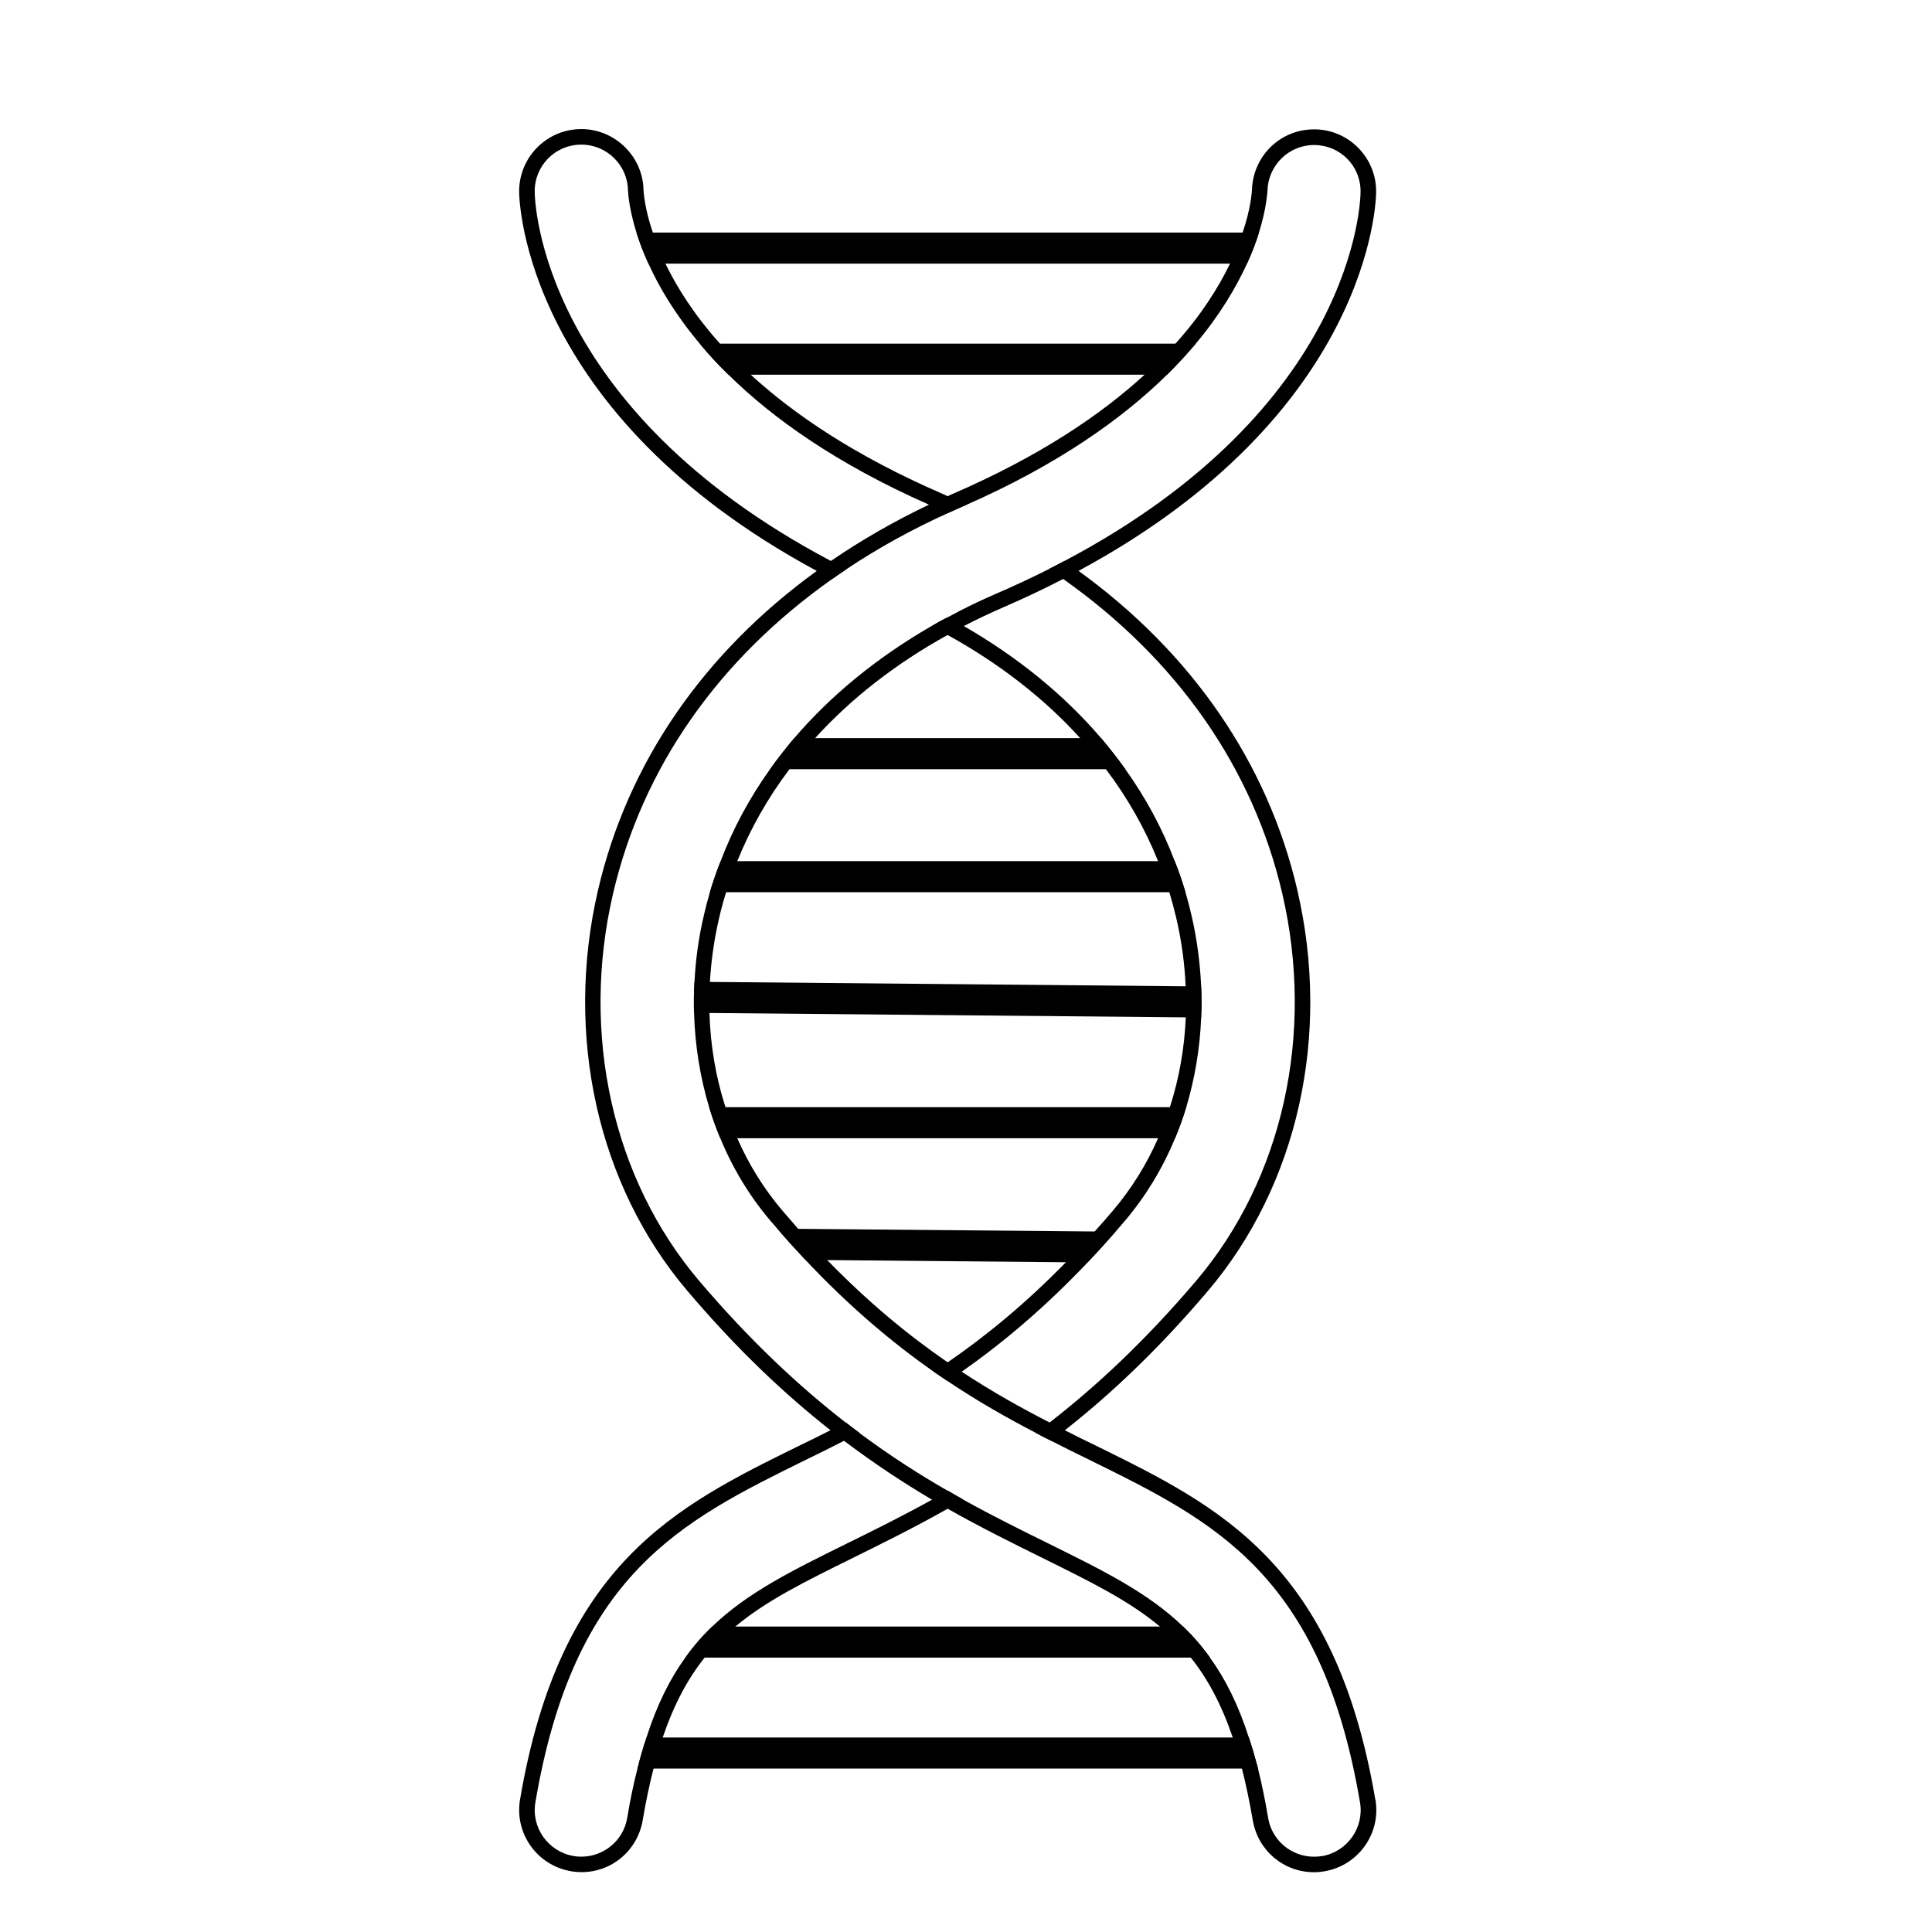 <svg xmlns="http://www.w3.org/2000/svg" id="Layer_1" data-name="Layer 1" viewBox="0 0 518.06 518.06"><defs><style>      .cls-1 {        fill: #000;        stroke-width: 0px;      }    </style></defs><g><g><path class="cls-1" d="M337.58,62.36c-.75,2.46-1.79,5.25-3.21,8.33h-160.48c-1.42-3.04-2.42-5.83-3.21-8.29.12-.04.25-.04.42-.04h166.48Z"></path><path class="cls-1" d="M320.62,92.15c-2.29,2.71-4.83,5.5-7.71,8.33h-117.55c-2.88-2.79-5.46-5.58-7.71-8.33h132.97Z"></path><path class="cls-1" d="M337.33,474.24h-166.39c.75-2.96,1.54-5.75,2.42-8.33h161.52c.87,2.58,1.67,5.38,2.46,8.33Z"></path><path class="cls-1" d="M324.46,444.48h-140.68c2.21-3.08,4.58-5.83,7.21-8.33h126.26c2.62,2.5,5,5.25,7.21,8.33Z"></path></g><g><path class="cls-1" d="M318.08,296.88c-.87,2.83-1.88,5.63-3,8.33h-121.93c-1.13-2.71-2.13-5.5-3-8.33h127.93Z"></path><path class="cls-1" d="M299.12,330.26c-2.54,2.92-5.04,5.67-7.54,8.29l-5.75-.08-64.01-.58-5.83-.04c-2.5-2.67-5.04-5.46-7.58-8.42l5.63.08,79.51.71,5.58.04Z"></path><path class="cls-1" d="M301.75,206.25h-95.26c2.04-2.83,4.21-5.63,6.5-8.33h82.26c2.29,2.71,4.46,5.5,6.5,8.33Z"></path><path class="cls-1" d="M317.87,239.25h-127.51c.83-2.83,1.79-5.63,2.88-8.33h121.76c1.08,2.71,2.04,5.5,2.88,8.33Z"></path><path class="cls-1" d="M322.08,264.51c.13,2.79.13,5.58,0,8.33l-4.13-.04-127.72-1.17-4.13-.04c-.08-2.75-.04-5.54.12-8.33l4.13.04,127.56,1.17,4.17.04Z"></path></g></g><g><path class="cls-1" d="M319.46,245.29c-.46-2.04-1-4.04-1.58-6.04-.83-2.83-1.79-5.63-2.88-8.33-3.29-8.71-7.75-16.96-13.25-24.67-2.04-2.83-4.21-5.63-6.5-8.33-9.83-11.5-22.21-21.63-36.8-30.04-1.42-.83-2.83-1.63-4.33-2.38-1.5.75-2.92,1.54-4.33,2.38,1.46.79,2.92,1.54,4.33,2.38,13.96,7.71,25.92,17.04,35.55,27.67,2.46,2.71,4.75,5.46,6.88,8.33,5.79,7.67,10.5,15.96,14,24.67,1.13,2.71,2.13,5.5,3,8.33.71,2.29,1.33,4.63,1.88,6.96,1.42,6.08,2.25,12.21,2.5,18.25.13,2.79.13,5.58.04,8.33-.33,8.29-1.79,16.42-4.25,24.09-.92,2.83-1.96,5.63-3.17,8.33-3.08,7.04-7.13,13.54-12.04,19.34-1.67,1.96-3.29,3.83-4.96,5.67-2.58,2.92-5.17,5.67-7.71,8.25-11,11.25-21.59,19.88-31.71,26.84,1.25.87,2.5,1.71,3.75,2.5,10.75-7.54,21.96-16.88,33.71-29.25,2.5-2.63,5-5.38,7.54-8.29.87-1,1.71-2,2.58-3,5.54-6.54,10.04-14,13.38-22.04,1.13-2.71,2.13-5.5,3-8.33,2.29-7.67,3.67-15.75,4-24.04.13-2.75.13-5.54,0-8.33-.29-6.38-1.13-12.83-2.62-19.21ZM254.11,399.73c-1.42.83-2.83,1.62-4.21,2.42-8.13,4.5-15.79,8.29-23,11.83-14.59,7.21-26.5,13.08-35.92,22.17-2.63,2.5-5,5.25-7.21,8.33-4.17,5.75-7.63,12.71-10.42,21.42h4.33c3.04-8.92,6.75-15.79,11.25-21.42,2.54-3.13,5.25-5.83,8.25-8.33,8.42-7.04,18.84-12.13,31.55-18.42,7.92-3.92,16.38-8.08,25.38-13.17,1.38-.79,2.79-1.58,4.21-2.42-1.37-.79-2.79-1.58-4.21-2.42ZM252.41,132.28c-23-10-39.42-21.09-51.09-31.8h-5.96c11.88,11.71,29.04,23.92,53.76,34.84,1.63-.79,3.29-1.54,5-2.25-.54-.29-1.12-.54-1.71-.79ZM319.46,245.29c-.46-2.04-1-4.04-1.58-6.04-.83-2.83-1.79-5.63-2.88-8.33-3.29-8.71-7.75-16.96-13.25-24.67-2.04-2.83-4.21-5.63-6.5-8.33-9.83-11.5-22.21-21.63-36.8-30.04-1.42-.83-2.83-1.63-4.33-2.38-1.5.75-2.92,1.54-4.33,2.38,1.46.79,2.92,1.54,4.33,2.38,13.96,7.71,25.92,17.04,35.55,27.67,2.46,2.71,4.75,5.46,6.88,8.33,5.79,7.67,10.5,15.96,14,24.67,1.13,2.71,2.13,5.5,3,8.33.71,2.29,1.33,4.63,1.88,6.96,1.42,6.08,2.25,12.21,2.5,18.25.13,2.79.13,5.58.04,8.33-.33,8.29-1.79,16.42-4.25,24.09-.92,2.83-1.96,5.63-3.17,8.33-3.08,7.04-7.13,13.54-12.04,19.34-1.67,1.96-3.29,3.83-4.96,5.67-2.58,2.92-5.17,5.67-7.71,8.25-11,11.25-21.59,19.88-31.71,26.84,1.25.87,2.5,1.71,3.75,2.5,10.75-7.54,21.96-16.88,33.71-29.25,2.5-2.63,5-5.38,7.54-8.29.87-1,1.71-2,2.58-3,5.54-6.54,10.04-14,13.38-22.04,1.13-2.71,2.13-5.5,3-8.33,2.29-7.67,3.67-15.75,4-24.04.13-2.75.13-5.54,0-8.33-.29-6.38-1.13-12.83-2.62-19.21ZM254.11,399.73c-1.42.83-2.83,1.62-4.21,2.42-8.13,4.5-15.79,8.29-23,11.83-14.59,7.21-26.5,13.08-35.92,22.17-2.63,2.5-5,5.25-7.21,8.33-4.17,5.75-7.63,12.71-10.42,21.42h4.33c3.04-8.92,6.75-15.79,11.25-21.42,2.54-3.13,5.25-5.83,8.25-8.33,8.42-7.04,18.84-12.13,31.55-18.42,7.92-3.92,16.38-8.08,25.38-13.17,1.38-.79,2.79-1.58,4.21-2.42-1.37-.79-2.79-1.58-4.21-2.42ZM252.41,132.28c-23-10-39.42-21.09-51.09-31.8h-5.96c11.88,11.71,29.04,23.92,53.76,34.84,1.63-.79,3.29-1.54,5-2.25-.54-.29-1.12-.54-1.71-.79ZM319.46,245.29c-.46-2.04-1-4.04-1.58-6.04-.83-2.83-1.79-5.63-2.88-8.33-3.29-8.71-7.75-16.96-13.25-24.67-2.04-2.83-4.21-5.63-6.5-8.33-9.83-11.5-22.21-21.63-36.8-30.04-1.42-.83-2.83-1.63-4.33-2.38-1.5.75-2.92,1.54-4.33,2.38,1.46.79,2.92,1.54,4.33,2.38,13.96,7.71,25.92,17.04,35.55,27.67,2.46,2.71,4.75,5.46,6.88,8.33,5.79,7.67,10.5,15.96,14,24.67,1.13,2.71,2.13,5.5,3,8.33.71,2.29,1.33,4.63,1.88,6.96,1.42,6.08,2.25,12.21,2.5,18.25.13,2.79.13,5.58.04,8.33-.33,8.29-1.79,16.42-4.25,24.09-.92,2.83-1.96,5.63-3.17,8.33-3.08,7.04-7.13,13.54-12.04,19.34-1.67,1.96-3.29,3.83-4.96,5.67-2.58,2.92-5.17,5.67-7.71,8.25-11,11.25-21.59,19.88-31.71,26.84,1.25.87,2.5,1.71,3.75,2.5,10.75-7.54,21.96-16.88,33.71-29.25,2.5-2.63,5-5.38,7.54-8.29.87-1,1.71-2,2.58-3,5.54-6.54,10.04-14,13.38-22.04,1.13-2.71,2.13-5.5,3-8.33,2.29-7.67,3.67-15.75,4-24.04.13-2.75.13-5.54,0-8.33-.29-6.38-1.13-12.83-2.62-19.21ZM254.11,399.73c-1.42.83-2.83,1.62-4.21,2.42-8.13,4.5-15.79,8.29-23,11.83-14.59,7.21-26.5,13.08-35.92,22.17-2.63,2.5-5,5.25-7.21,8.33-4.17,5.75-7.63,12.71-10.42,21.42h4.33c3.04-8.92,6.75-15.79,11.25-21.42,2.54-3.13,5.25-5.83,8.25-8.33,8.42-7.04,18.84-12.13,31.55-18.42,7.92-3.92,16.38-8.08,25.38-13.17,1.38-.79,2.79-1.58,4.21-2.42-1.37-.79-2.79-1.58-4.21-2.42ZM252.41,132.28c-23-10-39.42-21.09-51.09-31.8h-5.96c11.88,11.71,29.04,23.92,53.76,34.84,1.63-.79,3.29-1.54,5-2.25-.54-.29-1.12-.54-1.71-.79ZM319.46,245.29c-.46-2.04-1-4.04-1.58-6.04-.83-2.83-1.79-5.63-2.88-8.33-3.29-8.71-7.75-16.96-13.25-24.67-2.04-2.83-4.21-5.63-6.5-8.33-9.83-11.5-22.21-21.63-36.8-30.04-1.42-.83-2.83-1.63-4.33-2.38-1.5.75-2.92,1.54-4.33,2.38,1.46.79,2.92,1.54,4.33,2.38,13.96,7.71,25.92,17.04,35.55,27.67,2.46,2.71,4.75,5.46,6.88,8.33,5.79,7.67,10.5,15.96,14,24.67,1.13,2.71,2.13,5.5,3,8.33.71,2.29,1.33,4.63,1.88,6.96,1.42,6.08,2.25,12.21,2.5,18.25.13,2.79.13,5.58.04,8.33-.33,8.29-1.79,16.42-4.25,24.09-.92,2.83-1.96,5.63-3.17,8.33-3.08,7.04-7.13,13.54-12.04,19.34-1.67,1.96-3.29,3.83-4.96,5.67-2.58,2.92-5.17,5.67-7.71,8.25-11,11.25-21.59,19.88-31.71,26.84,1.25.87,2.5,1.71,3.75,2.5,10.75-7.54,21.96-16.88,33.71-29.25,2.5-2.63,5-5.38,7.54-8.29.87-1,1.71-2,2.58-3,5.54-6.54,10.04-14,13.38-22.04,1.13-2.71,2.13-5.5,3-8.33,2.29-7.67,3.67-15.75,4-24.04.13-2.75.13-5.54,0-8.33-.29-6.38-1.13-12.83-2.62-19.21ZM254.11,399.73c-1.42.83-2.83,1.62-4.21,2.42-8.13,4.5-15.79,8.29-23,11.83-14.59,7.21-26.5,13.08-35.92,22.17-2.63,2.5-5,5.25-7.21,8.33-4.17,5.75-7.63,12.71-10.42,21.42h4.33c3.04-8.92,6.75-15.79,11.25-21.42,2.54-3.13,5.25-5.83,8.25-8.33,8.42-7.04,18.84-12.13,31.55-18.42,7.92-3.92,16.38-8.08,25.38-13.17,1.38-.79,2.79-1.58,4.21-2.42-1.37-.79-2.79-1.58-4.21-2.42ZM252.41,132.28c-23-10-39.42-21.09-51.09-31.8h-5.96c11.88,11.71,29.04,23.92,53.76,34.84,1.63-.79,3.29-1.54,5-2.25-.54-.29-1.12-.54-1.71-.79ZM254.11,133.07c-.54-.29-1.12-.54-1.71-.79-23-10-39.42-21.09-51.09-31.8-3.08-2.79-5.83-5.63-8.25-8.33-7-7.83-11.58-15.17-14.63-21.46-1.5-3.04-2.58-5.88-3.38-8.33-2.25-6.63-2.46-10.92-2.5-11.46-.17-8.96-7.67-16.29-16.67-16.29h-.13c-9.21.08-16.63,7.63-16.54,16.84,0,2.54,1.5,59.42,79.8,101.64,1.33.75,2.71,1.46,4.13,2.17,1.29-.92,2.54-1.79,3.88-2.67-1.42-.71-2.83-1.42-4.21-2.17-77.97-41.17-79.43-96.51-79.43-99.01-.08-6.92,5.46-12.58,12.38-12.63h.13c6.79,0,12.38,5.46,12.5,12.25.04.67.25,4.88,2.29,11.38.79,2.46,1.79,5.25,3.21,8.29,2.83,6.29,7.17,13.63,13.75,21.46,2.25,2.75,4.83,5.54,7.71,8.33,11.88,11.71,29.04,23.92,53.76,34.84.54.25,1.08.5,1.67.75,1.13.5,2.25,1,3.38,1.5,1.08-.5,2.21-1,3.33-1.5.54-.25,1.08-.5,1.63-.71-1.63-.83-3.29-1.58-5-2.29ZM347.88,238.67c-7.96-34.17-28.34-63.63-58.67-85.59-1.25-.92-2.5-1.79-3.79-2.67-1.37.75-2.75,1.46-4.17,2.17,1.29.87,2.58,1.75,3.83,2.67,30.46,21.5,50.88,50.55,58.76,84.34,8.75,37.67.13,76.51-23.09,103.85-13.67,16.09-26.79,28.29-39.3,38-1.21.96-2.46,1.88-3.67,2.79,1.37.75,2.75,1.46,4.13,2.13,1.21-.92,2.42-1.83,3.62-2.83,12.25-9.63,25.09-21.71,38.38-37.38,24.09-28.38,33.05-68.55,23.96-107.47ZM289.66,197.91c2.46,2.71,4.75,5.46,6.88,8.33,5.79,7.67,10.5,15.96,14,24.67,1.13,2.71,2.13,5.5,3,8.33.71,2.29,1.33,4.63,1.88,6.96,1.42,6.08,2.25,12.21,2.5,18.25.13,2.79.13,5.58.04,8.33-.33,8.29-1.79,16.42-4.25,24.09-.92,2.83-1.96,5.63-3.17,8.33-3.08,7.04-7.13,13.54-12.04,19.34-1.67,1.96-3.29,3.83-4.96,5.67-2.58,2.92-5.17,5.67-7.71,8.25-11,11.25-21.59,19.88-31.71,26.84-1.25.87-2.5,1.71-3.75,2.5,1.29.88,2.54,1.71,3.75,2.54,1.25-.83,2.5-1.67,3.75-2.54,10.75-7.54,21.96-16.88,33.71-29.25,2.5-2.63,5-5.38,7.54-8.29.87-1,1.71-2,2.58-3,5.54-6.54,10.04-14,13.38-22.04,1.13-2.71,2.13-5.5,3-8.33,2.29-7.67,3.67-15.75,4-24.04.13-2.75.13-5.54,0-8.33-.29-6.38-1.13-12.83-2.62-19.21-.46-2.04-1-4.04-1.58-6.04-.83-2.83-1.79-5.63-2.88-8.33-3.29-8.71-7.75-16.96-13.25-24.67-2.04-2.83-4.21-5.63-6.5-8.33-9.83-11.5-22.21-21.63-36.8-30.04-1.42-.83-2.83-1.63-4.33-2.38-1.5.75-2.92,1.54-4.33,2.38,1.46.79,2.92,1.54,4.33,2.38,13.96,7.71,25.92,17.04,35.55,27.67ZM249.91,402.15c-8.13,4.5-15.79,8.29-23,11.83-14.59,7.21-26.5,13.08-35.92,22.17-2.63,2.5-5,5.25-7.21,8.33-4.17,5.75-7.63,12.71-10.42,21.42-.87,2.58-1.67,5.38-2.42,8.33-1.04,4.04-1.96,8.42-2.75,13.21-1,6.08-6.29,10.42-12.29,10.42-.71,0-1.38-.04-2.08-.17-6.83-1.17-11.42-7.63-10.25-14.42,10.38-61.22,39.09-75.34,72.3-91.72,3.42-1.67,6.92-3.38,10.46-5.21,1.38-.67,2.75-1.38,4.13-2.13-1.21-.92-2.46-1.83-3.67-2.79-1.37.71-2.75,1.42-4.08,2.08-2.92,1.5-5.83,2.92-8.67,4.29-32.84,16.17-63.84,31.42-74.59,94.76-1.54,9.08,4.58,17.67,13.67,19.21.92.17,1.88.25,2.79.25,8.17,0,15.04-5.83,16.42-13.88.87-5.08,1.83-9.71,2.92-13.92.79-2.96,1.58-5.75,2.46-8.33,3.04-8.92,6.75-15.79,11.25-21.42,2.54-3.13,5.25-5.83,8.25-8.33,8.42-7.04,18.84-12.13,31.55-18.42,7.92-3.92,16.38-8.08,25.38-13.17,1.38-.79,2.79-1.58,4.21-2.42-1.37-.79-2.79-1.58-4.21-2.42-1.42.83-2.83,1.62-4.21,2.42ZM252.41,132.28c-23-10-39.42-21.09-51.09-31.8h-5.96c11.88,11.71,29.04,23.92,53.76,34.84,1.63-.79,3.29-1.54,5-2.25-.54-.29-1.12-.54-1.71-.79ZM254.11,399.73c-1.42.83-2.83,1.62-4.21,2.42-8.13,4.5-15.79,8.29-23,11.83-14.59,7.21-26.5,13.08-35.92,22.17-2.63,2.5-5,5.25-7.21,8.33-4.17,5.75-7.63,12.71-10.42,21.42h4.33c3.04-8.92,6.75-15.79,11.25-21.42,2.54-3.13,5.25-5.83,8.25-8.33,8.42-7.04,18.84-12.13,31.55-18.42,7.92-3.92,16.38-8.08,25.38-13.17,1.38-.79,2.79-1.58,4.21-2.42-1.37-.79-2.79-1.58-4.21-2.42ZM319.46,245.29c-.46-2.04-1-4.04-1.58-6.04-.83-2.83-1.79-5.63-2.88-8.33-3.29-8.71-7.75-16.96-13.25-24.67-2.04-2.83-4.21-5.63-6.5-8.33-9.83-11.5-22.21-21.63-36.8-30.04-1.42-.83-2.83-1.63-4.33-2.38-1.5.75-2.92,1.54-4.33,2.38,1.46.79,2.92,1.54,4.33,2.38,13.96,7.71,25.92,17.04,35.55,27.67,2.46,2.71,4.75,5.46,6.88,8.33,5.79,7.67,10.5,15.96,14,24.67,1.13,2.71,2.13,5.5,3,8.33.71,2.29,1.33,4.63,1.88,6.96,1.42,6.08,2.25,12.21,2.5,18.25.13,2.79.13,5.58.04,8.33-.33,8.29-1.79,16.42-4.25,24.09-.92,2.83-1.96,5.63-3.17,8.33-3.08,7.04-7.13,13.54-12.04,19.34-1.67,1.96-3.29,3.83-4.96,5.67-2.58,2.92-5.17,5.67-7.71,8.25-11,11.25-21.59,19.88-31.71,26.84,1.25.87,2.5,1.71,3.75,2.5,10.75-7.54,21.96-16.88,33.71-29.25,2.5-2.63,5-5.38,7.54-8.29.87-1,1.71-2,2.58-3,5.54-6.54,10.04-14,13.38-22.04,1.13-2.71,2.13-5.5,3-8.33,2.29-7.67,3.67-15.75,4-24.04.13-2.75.13-5.54,0-8.33-.29-6.38-1.13-12.83-2.62-19.21ZM252.41,132.28c-23-10-39.42-21.09-51.09-31.8h-5.96c11.88,11.71,29.04,23.92,53.76,34.84,1.63-.79,3.29-1.54,5-2.25-.54-.29-1.12-.54-1.71-.79ZM254.11,399.73c-1.42.83-2.83,1.62-4.21,2.42-8.13,4.5-15.79,8.29-23,11.83-14.59,7.21-26.5,13.08-35.92,22.17-2.63,2.5-5,5.25-7.21,8.33-4.17,5.75-7.63,12.71-10.42,21.42h4.33c3.04-8.92,6.75-15.79,11.25-21.42,2.54-3.13,5.25-5.83,8.25-8.33,8.42-7.04,18.84-12.13,31.55-18.42,7.92-3.92,16.38-8.08,25.38-13.17,1.38-.79,2.79-1.58,4.21-2.42-1.37-.79-2.79-1.58-4.21-2.42ZM319.46,245.29c-.46-2.04-1-4.04-1.58-6.04-.83-2.83-1.79-5.63-2.88-8.33-3.29-8.71-7.75-16.96-13.25-24.67-2.04-2.83-4.21-5.63-6.5-8.33-9.83-11.5-22.21-21.63-36.8-30.04-1.42-.83-2.83-1.63-4.33-2.38-1.5.75-2.92,1.54-4.33,2.38,1.46.79,2.92,1.54,4.33,2.38,13.96,7.71,25.92,17.04,35.55,27.67,2.46,2.71,4.75,5.46,6.88,8.33,5.79,7.67,10.5,15.96,14,24.67,1.13,2.71,2.13,5.5,3,8.33.71,2.29,1.33,4.63,1.88,6.96,1.42,6.08,2.25,12.21,2.5,18.25.13,2.79.13,5.58.04,8.33-.33,8.29-1.79,16.42-4.25,24.09-.92,2.83-1.96,5.63-3.17,8.33-3.08,7.04-7.13,13.54-12.04,19.34-1.67,1.96-3.29,3.83-4.96,5.67-2.58,2.92-5.17,5.67-7.71,8.25-11,11.25-21.59,19.88-31.71,26.84,1.25.87,2.5,1.71,3.75,2.5,10.75-7.54,21.96-16.88,33.71-29.25,2.5-2.63,5-5.38,7.54-8.29.87-1,1.71-2,2.58-3,5.54-6.54,10.04-14,13.38-22.04,1.13-2.71,2.13-5.5,3-8.33,2.29-7.67,3.67-15.75,4-24.04.13-2.75.13-5.54,0-8.33-.29-6.38-1.13-12.83-2.62-19.21ZM252.41,132.28c-23-10-39.42-21.09-51.09-31.8h-5.96c11.88,11.71,29.04,23.92,53.76,34.84,1.63-.79,3.29-1.54,5-2.25-.54-.29-1.12-.54-1.71-.79ZM254.11,399.73c-1.42.83-2.83,1.62-4.21,2.42-8.13,4.5-15.79,8.29-23,11.83-14.59,7.21-26.5,13.08-35.92,22.17-2.63,2.5-5,5.25-7.21,8.33-4.17,5.75-7.63,12.71-10.42,21.42h4.33c3.04-8.92,6.75-15.79,11.25-21.42,2.54-3.13,5.25-5.83,8.25-8.33,8.42-7.04,18.84-12.13,31.55-18.42,7.92-3.92,16.38-8.08,25.38-13.17,1.38-.79,2.79-1.58,4.21-2.42-1.37-.79-2.79-1.58-4.21-2.42ZM319.46,245.29c-.46-2.04-1-4.04-1.58-6.04-.83-2.83-1.79-5.63-2.88-8.33-3.29-8.71-7.75-16.96-13.25-24.67-2.04-2.83-4.21-5.63-6.5-8.33-9.83-11.5-22.21-21.63-36.8-30.04-1.42-.83-2.83-1.63-4.33-2.38-1.5.75-2.92,1.54-4.33,2.38,1.46.79,2.92,1.54,4.33,2.38,13.96,7.71,25.92,17.04,35.55,27.67,2.46,2.71,4.75,5.46,6.88,8.33,5.79,7.67,10.5,15.96,14,24.67,1.13,2.71,2.13,5.5,3,8.33.71,2.29,1.33,4.63,1.88,6.96,1.42,6.08,2.25,12.21,2.5,18.25.13,2.79.13,5.58.04,8.33-.33,8.29-1.79,16.42-4.25,24.09-.92,2.83-1.96,5.63-3.17,8.33-3.08,7.04-7.13,13.54-12.04,19.34-1.67,1.96-3.29,3.83-4.96,5.67-2.58,2.92-5.17,5.67-7.71,8.25-11,11.25-21.59,19.88-31.71,26.84,1.25.87,2.5,1.71,3.75,2.5,10.75-7.54,21.96-16.88,33.71-29.25,2.5-2.63,5-5.38,7.54-8.29.87-1,1.71-2,2.58-3,5.54-6.54,10.04-14,13.38-22.04,1.13-2.71,2.13-5.5,3-8.33,2.29-7.67,3.67-15.75,4-24.04.13-2.75.13-5.54,0-8.33-.29-6.38-1.13-12.83-2.62-19.21ZM252.41,132.28c-23-10-39.42-21.09-51.09-31.8h-5.96c11.88,11.71,29.04,23.92,53.76,34.84,1.63-.79,3.29-1.54,5-2.25-.54-.29-1.12-.54-1.71-.79ZM254.11,399.73c-1.42.83-2.83,1.62-4.21,2.42-8.13,4.5-15.79,8.29-23,11.83-14.59,7.21-26.5,13.08-35.92,22.17-2.63,2.5-5,5.25-7.21,8.33-4.17,5.75-7.63,12.71-10.42,21.42h4.33c3.04-8.92,6.75-15.79,11.25-21.42,2.54-3.13,5.25-5.83,8.25-8.33,8.42-7.04,18.84-12.13,31.55-18.42,7.92-3.92,16.38-8.08,25.38-13.17,1.38-.79,2.79-1.58,4.21-2.42-1.37-.79-2.79-1.58-4.21-2.42ZM319.46,245.29c-.46-2.04-1-4.04-1.58-6.04-.83-2.83-1.79-5.63-2.88-8.33-3.29-8.71-7.75-16.96-13.25-24.67-2.04-2.83-4.21-5.63-6.5-8.33-9.83-11.5-22.21-21.63-36.8-30.04-1.42-.83-2.83-1.63-4.33-2.38-1.5.75-2.92,1.54-4.33,2.38,1.46.79,2.92,1.54,4.33,2.38,13.96,7.71,25.92,17.04,35.55,27.67,2.46,2.71,4.75,5.46,6.88,8.33,5.79,7.67,10.5,15.96,14,24.67,1.13,2.71,2.13,5.5,3,8.33.71,2.29,1.33,4.63,1.88,6.96,1.42,6.08,2.25,12.21,2.5,18.25.13,2.79.13,5.58.04,8.33-.33,8.29-1.79,16.42-4.25,24.09-.92,2.83-1.96,5.63-3.17,8.33-3.08,7.04-7.13,13.54-12.04,19.34-1.67,1.96-3.29,3.83-4.96,5.67-2.58,2.92-5.17,5.67-7.71,8.25-11,11.25-21.59,19.88-31.71,26.84,1.25.87,2.5,1.71,3.75,2.5,10.75-7.54,21.96-16.88,33.71-29.25,2.5-2.63,5-5.38,7.54-8.29.87-1,1.71-2,2.58-3,5.54-6.54,10.04-14,13.38-22.04,1.13-2.71,2.13-5.5,3-8.33,2.29-7.67,3.67-15.75,4-24.04.13-2.75.13-5.54,0-8.33-.29-6.38-1.13-12.83-2.62-19.21ZM252.41,132.28c-23-10-39.42-21.09-51.09-31.8h-5.96c11.88,11.71,29.04,23.92,53.76,34.84,1.63-.79,3.29-1.54,5-2.25-.54-.29-1.12-.54-1.71-.79ZM254.11,399.73c-1.42.83-2.83,1.62-4.21,2.42-8.13,4.5-15.79,8.29-23,11.83-14.59,7.21-26.5,13.08-35.92,22.17-2.63,2.5-5,5.25-7.21,8.33-4.17,5.75-7.63,12.71-10.42,21.42h4.33c3.04-8.92,6.75-15.79,11.25-21.42,2.54-3.13,5.25-5.83,8.25-8.33,8.42-7.04,18.84-12.13,31.55-18.42,7.92-3.92,16.38-8.08,25.38-13.17,1.38-.79,2.79-1.58,4.21-2.42-1.37-.79-2.79-1.58-4.21-2.42ZM319.46,245.29c-.46-2.04-1-4.04-1.58-6.04-.83-2.83-1.79-5.63-2.88-8.33-3.29-8.71-7.75-16.96-13.25-24.67-2.04-2.83-4.21-5.63-6.5-8.33-9.83-11.5-22.21-21.63-36.8-30.04-1.42-.83-2.83-1.63-4.33-2.38-1.5.75-2.92,1.54-4.33,2.38,1.46.79,2.92,1.54,4.33,2.38,13.96,7.71,25.92,17.04,35.55,27.67,2.46,2.71,4.75,5.46,6.88,8.33,5.79,7.67,10.5,15.96,14,24.67,1.13,2.71,2.13,5.5,3,8.33.71,2.29,1.33,4.63,1.88,6.96,1.42,6.08,2.25,12.21,2.5,18.25.13,2.79.13,5.58.04,8.33-.33,8.29-1.79,16.42-4.25,24.09-.92,2.83-1.96,5.63-3.17,8.33-3.08,7.04-7.13,13.54-12.04,19.34-1.67,1.96-3.29,3.83-4.96,5.67-2.58,2.92-5.17,5.67-7.71,8.25-11,11.25-21.59,19.88-31.71,26.84,1.25.87,2.5,1.71,3.75,2.5,10.75-7.54,21.96-16.88,33.71-29.25,2.5-2.63,5-5.38,7.54-8.29.87-1,1.71-2,2.58-3,5.54-6.54,10.04-14,13.38-22.04,1.13-2.71,2.13-5.5,3-8.33,2.29-7.67,3.67-15.75,4-24.04.13-2.75.13-5.54,0-8.33-.29-6.38-1.13-12.83-2.62-19.21ZM319.46,245.29c-.46-2.04-1-4.04-1.58-6.04-.83-2.83-1.79-5.63-2.88-8.33-3.29-8.71-7.75-16.96-13.25-24.67-2.04-2.83-4.21-5.63-6.5-8.33-9.83-11.5-22.21-21.63-36.8-30.04-1.42-.83-2.83-1.63-4.33-2.38-1.5.75-2.92,1.54-4.33,2.38,1.46.79,2.92,1.54,4.33,2.38,13.96,7.71,25.92,17.04,35.55,27.67,2.46,2.71,4.75,5.46,6.88,8.33,5.79,7.67,10.5,15.96,14,24.67,1.13,2.71,2.13,5.5,3,8.33.71,2.29,1.33,4.63,1.88,6.96,1.42,6.08,2.25,12.21,2.5,18.25.13,2.79.13,5.58.04,8.33-.33,8.29-1.79,16.42-4.25,24.09-.92,2.83-1.96,5.63-3.17,8.33-3.08,7.04-7.13,13.54-12.04,19.34-1.67,1.96-3.29,3.83-4.96,5.67-2.58,2.92-5.17,5.67-7.71,8.25-11,11.25-21.59,19.88-31.71,26.84,1.25.87,2.5,1.71,3.75,2.5,10.75-7.54,21.96-16.88,33.71-29.25,2.5-2.63,5-5.38,7.54-8.29.87-1,1.71-2,2.58-3,5.54-6.54,10.04-14,13.38-22.04,1.13-2.71,2.13-5.5,3-8.33,2.29-7.67,3.67-15.75,4-24.04.13-2.75.13-5.54,0-8.33-.29-6.38-1.13-12.83-2.62-19.21ZM254.11,399.73c-1.42.83-2.83,1.62-4.21,2.42-8.13,4.5-15.79,8.29-23,11.83-14.59,7.21-26.5,13.08-35.92,22.17-2.63,2.5-5,5.25-7.21,8.33-4.17,5.75-7.63,12.71-10.42,21.42h4.33c3.04-8.92,6.75-15.79,11.25-21.42,2.54-3.13,5.25-5.83,8.25-8.33,8.42-7.04,18.84-12.13,31.55-18.42,7.92-3.92,16.38-8.08,25.38-13.17,1.38-.79,2.79-1.58,4.21-2.42-1.37-.79-2.79-1.58-4.21-2.42ZM252.41,132.28c-23-10-39.42-21.09-51.09-31.8h-5.96c11.88,11.71,29.04,23.92,53.76,34.84,1.63-.79,3.29-1.54,5-2.25-.54-.29-1.12-.54-1.71-.79Z"></path><path class="cls-1" d="M329.83,70.69c-3.04,6.29-7.63,13.67-14.63,21.46-2.46,2.71-5.21,5.54-8.29,8.33-11.67,10.71-28.05,21.79-51.09,31.8-.58.25-1.17.5-1.71.79-1.71.71-3.38,1.46-5,2.25.54.25,1.08.5,1.67.75,1.13.5,2.25,1,3.38,1.5,1.08-.5,2.21-1,3.33-1.5.54-.25,1.08-.5,1.63-.71,24.75-10.92,41.88-23.17,53.8-34.88,2.88-2.83,5.42-5.63,7.71-8.33,6.58-7.83,10.88-15.21,13.75-21.46h-4.54ZM281.33,413.98c-7.21-3.54-14.88-7.33-23-11.83-1.42.83-2.83,1.63-4.21,2.42,9,5.08,17.46,9.25,25.38,13.17,12.71,6.29,23.13,11.38,31.55,18.42h6.21c-9.42-9.08-21.34-14.96-35.92-22.17ZM254.11,365.31c-10.29-7.08-21.09-15.88-32.3-27.42-2.58-2.63-5.17-5.42-7.79-8.38-1.42-1.63-2.83-3.25-4.29-4.96-4.92-5.79-8.96-12.29-12.04-19.34-1.21-2.71-2.25-5.5-3.17-8.33-2.58-8-4.04-16.54-4.29-25.25-.08-2.75-.04-5.54.12-8.33.33-5.67,1.13-11.38,2.46-17.09.54-2.33,1.17-4.67,1.88-6.96.87-2.83,1.88-5.63,3-8.33,3.5-8.71,8.21-17,14-24.67,2.13-2.88,4.42-5.63,6.88-8.33,9.63-10.63,21.59-19.96,35.55-27.67-1.42-.83-2.88-1.58-4.33-2.38-14.59,8.42-26.96,18.54-36.8,30.04-2.29,2.71-4.46,5.5-6.5,8.33-5.5,7.71-9.96,15.96-13.25,24.67-1.08,2.71-2.04,5.5-2.88,8.33-.58,2-1.12,4-1.58,6.04-1.42,5.96-2.25,12-2.54,17.96-.17,2.79-.21,5.58-.12,8.33.25,8.71,1.62,17.21,4.04,25.29.87,2.83,1.88,5.63,3,8.33,3.33,8.04,7.83,15.5,13.38,22.04.63.75,1.25,1.46,1.88,2.17,2.54,2.96,5.08,5.75,7.58,8.42,12,12.75,23.46,22.29,34.38,29.96,1.29.88,2.54,1.71,3.75,2.54,1.25-.83,2.5-1.67,3.75-2.54-1.25-.79-2.5-1.63-3.75-2.5ZM329.83,70.69c-3.04,6.29-7.63,13.67-14.63,21.46-2.46,2.71-5.21,5.54-8.29,8.33-11.67,10.71-28.05,21.79-51.09,31.8-.58.25-1.17.5-1.71.79-1.71.71-3.38,1.46-5,2.25.54.25,1.08.5,1.67.75,1.13.5,2.25,1,3.38,1.5,1.08-.5,2.21-1,3.33-1.5.54-.25,1.08-.5,1.63-.71,24.75-10.92,41.88-23.17,53.8-34.88,2.88-2.83,5.42-5.63,7.71-8.33,6.58-7.83,10.88-15.21,13.75-21.46h-4.54ZM281.33,413.98c-7.21-3.54-14.88-7.33-23-11.83-1.42.83-2.83,1.63-4.21,2.42,9,5.08,17.46,9.25,25.38,13.17,12.71,6.29,23.13,11.38,31.55,18.42h6.21c-9.42-9.08-21.34-14.96-35.92-22.17ZM254.11,365.31c-10.29-7.08-21.09-15.88-32.3-27.42-2.58-2.63-5.17-5.42-7.79-8.38-1.42-1.63-2.83-3.25-4.29-4.96-4.92-5.79-8.96-12.29-12.04-19.34-1.21-2.71-2.25-5.5-3.17-8.33-2.58-8-4.04-16.54-4.29-25.25-.08-2.75-.04-5.54.12-8.33.33-5.67,1.13-11.38,2.46-17.09.54-2.33,1.17-4.67,1.88-6.96.87-2.83,1.88-5.63,3-8.33,3.5-8.71,8.21-17,14-24.67,2.13-2.88,4.42-5.63,6.88-8.33,9.63-10.63,21.59-19.96,35.55-27.67-1.42-.83-2.88-1.58-4.33-2.38-14.59,8.42-26.96,18.54-36.8,30.04-2.29,2.71-4.46,5.5-6.5,8.33-5.5,7.71-9.96,15.96-13.25,24.67-1.08,2.71-2.04,5.5-2.88,8.33-.58,2-1.12,4-1.58,6.04-1.42,5.96-2.25,12-2.54,17.96-.17,2.79-.21,5.58-.12,8.33.25,8.71,1.62,17.21,4.04,25.29.87,2.83,1.88,5.63,3,8.33,3.33,8.04,7.83,15.5,13.38,22.04.63.75,1.25,1.46,1.88,2.17,2.54,2.96,5.08,5.75,7.58,8.42,12,12.75,23.46,22.29,34.38,29.96,1.29.88,2.54,1.71,3.75,2.54,1.25-.83,2.5-1.67,3.75-2.54-1.25-.79-2.5-1.63-3.75-2.5ZM329.83,70.69c-3.04,6.29-7.63,13.67-14.63,21.46-2.46,2.71-5.21,5.54-8.29,8.33-11.67,10.71-28.05,21.79-51.09,31.8-.58.25-1.17.5-1.71.79-1.71.71-3.38,1.46-5,2.25.54.25,1.08.5,1.67.75,1.13.5,2.25,1,3.38,1.5,1.08-.5,2.21-1,3.33-1.5.54-.25,1.08-.5,1.63-.71,24.75-10.92,41.88-23.17,53.8-34.88,2.88-2.83,5.42-5.63,7.71-8.33,6.58-7.83,10.88-15.21,13.75-21.46h-4.54ZM281.33,413.98c-7.21-3.54-14.88-7.33-23-11.83-1.42.83-2.83,1.63-4.21,2.42,9,5.08,17.46,9.25,25.38,13.17,12.71,6.29,23.13,11.38,31.55,18.42h6.21c-9.42-9.08-21.34-14.96-35.92-22.17ZM254.11,365.31c-10.29-7.08-21.09-15.88-32.3-27.42-2.58-2.63-5.17-5.42-7.79-8.38-1.42-1.63-2.83-3.25-4.29-4.96-4.92-5.79-8.96-12.29-12.04-19.34-1.21-2.71-2.25-5.5-3.17-8.33-2.58-8-4.04-16.54-4.29-25.25-.08-2.75-.04-5.54.12-8.33.33-5.67,1.13-11.38,2.46-17.09.54-2.33,1.17-4.67,1.88-6.96.87-2.83,1.88-5.63,3-8.33,3.5-8.71,8.21-17,14-24.67,2.13-2.88,4.42-5.63,6.88-8.33,9.63-10.63,21.59-19.96,35.55-27.67-1.42-.83-2.88-1.58-4.33-2.38-14.59,8.42-26.96,18.54-36.8,30.04-2.29,2.71-4.46,5.5-6.5,8.33-5.5,7.71-9.96,15.96-13.25,24.67-1.08,2.71-2.04,5.5-2.88,8.33-.58,2-1.12,4-1.58,6.04-1.42,5.96-2.25,12-2.54,17.96-.17,2.79-.21,5.58-.12,8.33.25,8.71,1.62,17.21,4.04,25.29.87,2.83,1.88,5.63,3,8.33,3.33,8.04,7.83,15.5,13.38,22.04.63.75,1.25,1.46,1.88,2.17,2.54,2.96,5.08,5.75,7.58,8.42,12,12.75,23.46,22.29,34.38,29.96,1.29.88,2.54,1.71,3.75,2.54,1.25-.83,2.5-1.67,3.75-2.54-1.25-.79-2.5-1.63-3.75-2.5ZM329.83,70.69c-3.04,6.29-7.63,13.67-14.63,21.46-2.46,2.71-5.21,5.54-8.29,8.33-11.67,10.71-28.05,21.79-51.09,31.8-.58.25-1.17.5-1.71.79-1.71.71-3.38,1.46-5,2.25.54.25,1.08.5,1.67.75,1.13.5,2.25,1,3.38,1.5,1.08-.5,2.21-1,3.33-1.5.54-.25,1.08-.5,1.63-.71,24.75-10.92,41.88-23.17,53.8-34.88,2.88-2.83,5.42-5.63,7.71-8.33,6.58-7.83,10.88-15.21,13.75-21.46h-4.54ZM281.33,413.98c-7.21-3.54-14.88-7.33-23-11.83-1.42.83-2.83,1.63-4.21,2.42,9,5.08,17.46,9.25,25.38,13.17,12.71,6.29,23.13,11.38,31.55,18.42h6.21c-9.42-9.08-21.34-14.96-35.92-22.17ZM254.11,365.31c-10.29-7.08-21.09-15.88-32.3-27.42-2.58-2.63-5.17-5.42-7.79-8.38-1.42-1.63-2.83-3.25-4.29-4.96-4.92-5.79-8.96-12.29-12.04-19.34-1.21-2.71-2.25-5.5-3.17-8.33-2.58-8-4.04-16.54-4.29-25.25-.08-2.75-.04-5.54.12-8.33.33-5.67,1.13-11.38,2.46-17.09.54-2.33,1.17-4.67,1.88-6.96.87-2.83,1.88-5.63,3-8.33,3.5-8.71,8.21-17,14-24.67,2.13-2.88,4.42-5.63,6.88-8.33,9.63-10.63,21.59-19.96,35.55-27.67-1.42-.83-2.88-1.58-4.33-2.38-14.59,8.42-26.96,18.54-36.8,30.04-2.29,2.71-4.46,5.5-6.5,8.33-5.5,7.71-9.96,15.96-13.25,24.67-1.08,2.71-2.04,5.5-2.88,8.33-.58,2-1.12,4-1.58,6.04-1.42,5.96-2.25,12-2.54,17.96-.17,2.79-.21,5.58-.12,8.33.25,8.71,1.62,17.21,4.04,25.29.87,2.83,1.88,5.63,3,8.33,3.33,8.04,7.83,15.5,13.38,22.04.63.75,1.25,1.46,1.88,2.17,2.54,2.96,5.08,5.75,7.58,8.42,12,12.75,23.46,22.29,34.38,29.96,1.29.88,2.54,1.71,3.75,2.54,1.25-.83,2.5-1.67,3.75-2.54-1.25-.79-2.5-1.63-3.75-2.5ZM329.83,70.69c-3.04,6.29-7.63,13.67-14.63,21.46-2.46,2.71-5.21,5.54-8.29,8.33-11.67,10.71-28.05,21.79-51.09,31.8-.58.25-1.17.5-1.71.79-1.71.71-3.38,1.46-5,2.25-9.42,4.5-18.21,9.54-26.29,15.09,1.37.75,2.79,1.46,4.21,2.17,8.33-5.58,17.38-10.58,27.13-15,1.08-.5,2.21-1,3.33-1.5.54-.25,1.08-.5,1.63-.71,24.75-10.92,41.88-23.17,53.8-34.88,2.88-2.83,5.42-5.63,7.71-8.33,6.58-7.83,10.88-15.21,13.75-21.46h-4.54ZM258.32,402.15c-1.42.83-2.83,1.63-4.21,2.42,9,5.08,17.46,9.25,25.38,13.17,12.71,6.29,23.13,11.38,31.55,18.42h6.21c-9.42-9.08-21.34-14.96-35.92-22.17-7.21-3.54-14.88-7.33-23-11.83ZM257.87,367.81c-1.25-.79-2.5-1.63-3.75-2.5-10.29-7.08-21.09-15.88-32.3-27.42-2.58-2.63-5.17-5.42-7.79-8.38-1.42-1.63-2.83-3.25-4.29-4.96-4.92-5.79-8.96-12.29-12.04-19.34-1.21-2.71-2.25-5.5-3.17-8.33-2.58-8-4.04-16.54-4.29-25.25-.08-2.75-.04-5.54.12-8.33.33-5.67,1.13-11.38,2.46-17.09.54-2.33,1.17-4.67,1.88-6.96.87-2.83,1.88-5.63,3-8.33,3.5-8.71,8.21-17,14-24.67,2.13-2.88,4.42-5.63,6.88-8.33,9.63-10.63,21.59-19.96,35.55-27.67-1.42-.83-2.88-1.58-4.33-2.38-14.59,8.42-26.96,18.54-36.8,30.04-2.29,2.71-4.46,5.5-6.5,8.33-5.5,7.71-9.96,15.96-13.25,24.67-1.08,2.71-2.04,5.5-2.88,8.33-.58,2-1.12,4-1.58,6.04-1.42,5.96-2.25,12-2.54,17.96-.17,2.79-.21,5.58-.12,8.33.25,8.71,1.62,17.21,4.04,25.29.87,2.83,1.88,5.63,3,8.33,3.33,8.04,7.83,15.5,13.38,22.04.63.75,1.25,1.46,1.88,2.17,2.54,2.96,5.08,5.75,7.58,8.42,12,12.75,23.46,22.29,34.38,29.96,1.29.88,2.54,1.71,3.75,2.54,1.25-.83,2.5-1.67,3.75-2.54ZM368.79,482.57c-10.75-63.3-41.75-78.59-74.59-94.76-2.83-1.37-5.75-2.79-8.67-4.29-1.33-.67-2.71-1.38-4.08-2.08-7.58-3.88-15.42-8.25-23.59-13.63-1.25-.79-2.5-1.63-3.75-2.5-10.29-7.08-21.09-15.88-32.3-27.42-2.58-2.63-5.17-5.42-7.79-8.38-1.42-1.63-2.83-3.25-4.29-4.96-4.92-5.79-8.96-12.29-12.04-19.34-1.21-2.71-2.25-5.5-3.17-8.33-2.58-8-4.04-16.54-4.29-25.25-.08-2.75-.04-5.54.12-8.33.33-5.67,1.13-11.38,2.46-17.09.54-2.33,1.17-4.67,1.88-6.96.87-2.83,1.88-5.63,3-8.33,3.5-8.71,8.21-17,14-24.67,2.13-2.88,4.42-5.63,6.88-8.33,9.63-10.63,21.59-19.96,35.55-27.67,1.42-.83,2.88-1.58,4.33-2.38,3.42-1.75,6.96-3.46,10.63-5.04,5.67-2.46,10.96-4.96,16-7.58,1.42-.71,2.79-1.42,4.13-2.17,78.3-42.21,79.8-99.09,79.8-101.64.08-9.04-7.21-16.59-16.29-16.75h-.38c-9.04,0-16.33,7.13-16.63,16.21-.04.54-.25,4.83-2.5,11.46-.79,2.46-1.88,5.29-3.38,8.33-3.04,6.29-7.63,13.67-14.63,21.46-2.46,2.71-5.21,5.54-8.29,8.33-11.67,10.71-28.05,21.79-51.09,31.8-.58.25-1.17.5-1.71.79-1.71.71-3.38,1.46-5,2.25-9.42,4.5-18.21,9.54-26.29,15.09-1.29.87-2.54,1.75-3.79,2.67-30.34,21.96-50.71,51.42-58.67,85.59-9.04,38.96-.12,79.13,23.96,107.47,13.29,15.67,26.13,27.75,38.38,37.38,1.21,1,2.42,1.92,3.63,2.83,8.17,6.17,16.04,11.33,23.59,15.79,1.42.83,2.83,1.63,4.21,2.42,9,5.08,17.46,9.25,25.38,13.17,12.71,6.29,23.13,11.38,31.55,18.42,3,2.5,5.71,5.21,8.25,8.33,4.5,5.63,8.21,12.5,11.25,21.42.87,2.58,1.67,5.38,2.46,8.33,1.08,4.21,2.04,8.83,2.92,13.92,1.37,8.04,8.25,13.88,16.42,13.88.96,0,1.88-.08,2.79-.25,9.08-1.54,15.21-10.13,13.67-19.21ZM354.46,497.7c-.71.13-1.42.17-2.13.17-6,0-11.29-4.33-12.29-10.42-.79-4.79-1.71-9.17-2.71-13.21-.79-2.96-1.58-5.75-2.46-8.33-2.79-8.71-6.25-15.67-10.42-21.42-2.21-3.08-4.58-5.83-7.21-8.33-9.42-9.08-21.34-14.96-35.92-22.17-7.21-3.54-14.88-7.33-23-11.83-1.37-.79-2.79-1.58-4.21-2.42-7.54-4.33-15.46-9.38-23.67-15.5-1.21-.92-2.46-1.83-3.67-2.79-12.5-9.71-25.63-21.92-39.3-38-23.21-27.34-31.84-66.17-23.09-103.8,7.88-33.84,28.29-62.88,58.76-84.38,1.29-.92,2.54-1.79,3.88-2.67,8.33-5.58,17.38-10.58,27.13-15,1.08-.5,2.21-1,3.33-1.5.54-.25,1.08-.5,1.63-.71,24.75-10.92,41.88-23.17,53.8-34.88,2.88-2.83,5.42-5.63,7.71-8.33,6.58-7.83,10.88-15.21,13.75-21.46,1.42-3.08,2.46-5.88,3.21-8.33,2.04-6.54,2.25-10.79,2.29-11.33.21-6.75,5.75-12.17,12.46-12.17h.29c6.83.13,12.29,5.67,12.21,12.54,0,2.5-1.46,57.84-79.43,99.01-1.37.75-2.75,1.46-4.17,2.17-4.38,2.21-9,4.38-13.83,6.46-4.63,2-9.04,4.13-13.29,6.46-1.5.75-2.92,1.54-4.33,2.38-14.59,8.42-26.96,18.54-36.8,30.04-2.29,2.71-4.46,5.5-6.5,8.33-5.5,7.71-9.96,15.96-13.25,24.67-1.08,2.71-2.04,5.5-2.88,8.33-.58,2-1.12,4-1.58,6.04-1.42,5.96-2.25,12-2.54,17.96-.17,2.79-.21,5.58-.12,8.33.25,8.71,1.62,17.21,4.04,25.29.87,2.83,1.88,5.63,3,8.33,3.33,8.04,7.83,15.5,13.38,22.04.63.75,1.25,1.46,1.88,2.17,2.54,2.96,5.08,5.75,7.58,8.42,12,12.75,23.46,22.29,34.38,29.96,1.29.88,2.54,1.71,3.75,2.54,8.17,5.46,16.04,9.92,23.67,13.88,1.37.75,2.75,1.46,4.13,2.13,3.54,1.83,7.04,3.54,10.46,5.21,33.25,16.38,61.92,30.5,72.3,91.72,1.17,6.79-3.42,13.25-10.21,14.42ZM254.11,365.31c-10.29-7.08-21.09-15.88-32.3-27.42-2.58-2.63-5.17-5.42-7.79-8.38-1.42-1.63-2.83-3.25-4.29-4.96-4.92-5.79-8.96-12.29-12.04-19.34-1.21-2.71-2.25-5.5-3.17-8.33-2.58-8-4.04-16.54-4.29-25.25-.08-2.75-.04-5.54.12-8.33.33-5.67,1.13-11.38,2.46-17.09.54-2.33,1.17-4.67,1.88-6.96.87-2.83,1.88-5.63,3-8.33,3.5-8.71,8.21-17,14-24.67,2.13-2.88,4.42-5.63,6.88-8.33,9.63-10.63,21.59-19.96,35.55-27.67-1.42-.83-2.88-1.58-4.33-2.38-14.59,8.42-26.96,18.54-36.8,30.04-2.29,2.71-4.46,5.5-6.5,8.33-5.5,7.71-9.96,15.96-13.25,24.67-1.08,2.71-2.04,5.5-2.88,8.33-.58,2-1.12,4-1.58,6.04-1.42,5.96-2.25,12-2.54,17.96-.17,2.79-.21,5.58-.12,8.33.25,8.71,1.62,17.21,4.04,25.29.87,2.83,1.88,5.63,3,8.33,3.33,8.04,7.83,15.5,13.38,22.04.63.75,1.25,1.46,1.88,2.17,2.54,2.96,5.08,5.75,7.58,8.42,12,12.75,23.46,22.29,34.38,29.96,1.29.88,2.54,1.71,3.75,2.54,1.25-.83,2.5-1.67,3.75-2.54-1.25-.79-2.5-1.63-3.75-2.5ZM281.33,413.98c-7.21-3.54-14.88-7.33-23-11.83-1.42.83-2.83,1.63-4.21,2.42,9,5.08,17.46,9.25,25.38,13.17,12.71,6.29,23.13,11.38,31.55,18.42h6.21c-9.42-9.08-21.34-14.96-35.92-22.17ZM329.83,70.69c-3.04,6.29-7.63,13.67-14.63,21.46-2.46,2.71-5.21,5.54-8.29,8.33-11.67,10.71-28.05,21.79-51.09,31.8-.58.25-1.17.5-1.71.79-1.71.71-3.38,1.46-5,2.25.54.25,1.08.5,1.67.75,1.13.5,2.25,1,3.38,1.5,1.08-.5,2.21-1,3.33-1.5.54-.25,1.08-.5,1.63-.71,24.75-10.92,41.88-23.17,53.8-34.88,2.88-2.83,5.42-5.63,7.71-8.33,6.58-7.83,10.88-15.21,13.75-21.46h-4.54ZM254.11,365.31c-10.29-7.08-21.09-15.88-32.3-27.42-2.58-2.63-5.17-5.42-7.79-8.38-1.42-1.63-2.83-3.25-4.29-4.96-4.92-5.79-8.96-12.29-12.04-19.34-1.21-2.71-2.25-5.5-3.17-8.33-2.58-8-4.04-16.54-4.29-25.25-.08-2.75-.04-5.54.12-8.33.33-5.67,1.13-11.38,2.46-17.09.54-2.33,1.17-4.67,1.88-6.96.87-2.83,1.88-5.63,3-8.33,3.5-8.71,8.21-17,14-24.67,2.13-2.88,4.42-5.63,6.88-8.33,9.63-10.63,21.59-19.96,35.55-27.67-1.42-.83-2.88-1.58-4.33-2.38-14.59,8.42-26.96,18.54-36.8,30.04-2.29,2.71-4.46,5.5-6.5,8.33-5.5,7.71-9.96,15.96-13.25,24.67-1.08,2.71-2.04,5.5-2.88,8.33-.58,2-1.12,4-1.58,6.04-1.42,5.96-2.25,12-2.54,17.96-.17,2.79-.21,5.58-.12,8.33.25,8.71,1.62,17.21,4.04,25.29.87,2.83,1.88,5.63,3,8.33,3.33,8.04,7.83,15.5,13.38,22.04.63.75,1.25,1.46,1.88,2.17,2.54,2.96,5.08,5.75,7.58,8.42,12,12.75,23.46,22.29,34.38,29.96,1.29.88,2.54,1.71,3.75,2.54,1.25-.83,2.5-1.67,3.75-2.54-1.25-.79-2.5-1.63-3.75-2.5ZM281.33,413.98c-7.21-3.54-14.88-7.33-23-11.83-1.42.83-2.83,1.63-4.21,2.42,9,5.08,17.46,9.25,25.38,13.17,12.71,6.29,23.13,11.38,31.55,18.42h6.21c-9.42-9.08-21.34-14.96-35.92-22.17ZM329.83,70.69c-3.04,6.29-7.63,13.67-14.63,21.46-2.46,2.71-5.21,5.54-8.29,8.33-11.67,10.71-28.05,21.79-51.09,31.8-.58.25-1.17.5-1.71.79-1.71.71-3.38,1.46-5,2.25.54.25,1.08.5,1.67.75,1.13.5,2.25,1,3.38,1.5,1.08-.5,2.21-1,3.33-1.5.54-.25,1.08-.5,1.63-.71,24.75-10.92,41.88-23.17,53.8-34.88,2.88-2.83,5.42-5.63,7.71-8.33,6.58-7.83,10.88-15.21,13.75-21.46h-4.54ZM254.11,365.31c-10.29-7.08-21.09-15.88-32.3-27.42-2.58-2.63-5.17-5.42-7.79-8.38-1.42-1.63-2.83-3.25-4.29-4.96-4.92-5.79-8.96-12.29-12.04-19.34-1.21-2.71-2.25-5.5-3.17-8.33-2.58-8-4.04-16.54-4.29-25.25-.08-2.75-.04-5.54.12-8.33.33-5.67,1.13-11.38,2.46-17.09.54-2.33,1.17-4.67,1.88-6.96.87-2.83,1.88-5.63,3-8.33,3.5-8.71,8.21-17,14-24.67,2.13-2.88,4.42-5.63,6.88-8.33,9.63-10.63,21.59-19.96,35.55-27.67-1.42-.83-2.88-1.58-4.33-2.38-14.59,8.42-26.96,18.54-36.8,30.04-2.29,2.71-4.46,5.5-6.5,8.33-5.5,7.71-9.96,15.96-13.25,24.67-1.08,2.71-2.04,5.5-2.88,8.33-.58,2-1.12,4-1.58,6.04-1.42,5.96-2.25,12-2.54,17.96-.17,2.79-.21,5.58-.12,8.33.25,8.71,1.62,17.21,4.04,25.29.87,2.83,1.88,5.63,3,8.33,3.33,8.04,7.83,15.5,13.38,22.04.63.75,1.25,1.46,1.88,2.17,2.54,2.96,5.08,5.75,7.58,8.42,12,12.75,23.46,22.29,34.38,29.96,1.29.88,2.54,1.71,3.75,2.54,1.25-.83,2.5-1.67,3.75-2.54-1.25-.79-2.5-1.63-3.75-2.5ZM281.33,413.98c-7.21-3.54-14.88-7.33-23-11.83-1.42.83-2.83,1.63-4.21,2.42,9,5.08,17.46,9.25,25.38,13.17,12.71,6.29,23.13,11.38,31.55,18.42h6.21c-9.42-9.08-21.34-14.96-35.92-22.17ZM329.83,70.69c-3.04,6.29-7.63,13.67-14.63,21.46-2.46,2.71-5.21,5.54-8.29,8.33-11.67,10.71-28.05,21.79-51.09,31.8-.58.25-1.17.5-1.71.79-1.71.71-3.38,1.46-5,2.25.54.25,1.08.5,1.67.75,1.13.5,2.25,1,3.38,1.5,1.08-.5,2.21-1,3.33-1.5.54-.25,1.08-.5,1.63-.71,24.75-10.92,41.88-23.17,53.8-34.88,2.88-2.83,5.42-5.63,7.71-8.33,6.58-7.83,10.88-15.21,13.75-21.46h-4.54ZM254.11,365.31c-10.29-7.08-21.09-15.88-32.3-27.42-2.58-2.63-5.17-5.42-7.79-8.38-1.42-1.63-2.83-3.25-4.29-4.96-4.92-5.79-8.96-12.29-12.04-19.34-1.21-2.71-2.25-5.5-3.17-8.33-2.58-8-4.04-16.54-4.29-25.25-.08-2.75-.04-5.54.12-8.33.33-5.67,1.13-11.38,2.46-17.09.54-2.33,1.17-4.67,1.88-6.96.87-2.83,1.88-5.63,3-8.33,3.5-8.71,8.21-17,14-24.67,2.13-2.88,4.42-5.63,6.88-8.33,9.63-10.63,21.59-19.96,35.55-27.67-1.42-.83-2.88-1.58-4.33-2.38-14.59,8.42-26.96,18.54-36.8,30.04-2.29,2.71-4.46,5.5-6.5,8.33-5.5,7.71-9.96,15.96-13.25,24.67-1.08,2.71-2.04,5.5-2.88,8.33-.58,2-1.12,4-1.58,6.04-1.42,5.96-2.25,12-2.54,17.96-.17,2.79-.21,5.58-.12,8.33.25,8.71,1.62,17.21,4.04,25.29.87,2.83,1.88,5.63,3,8.33,3.33,8.04,7.83,15.5,13.38,22.04.63.75,1.25,1.46,1.88,2.17,2.54,2.96,5.08,5.75,7.58,8.42,12,12.75,23.46,22.29,34.38,29.96,1.29.88,2.54,1.71,3.75,2.54,1.25-.83,2.5-1.67,3.75-2.54-1.25-.79-2.5-1.63-3.75-2.5ZM281.33,413.98c-7.21-3.54-14.88-7.33-23-11.83-1.42.83-2.83,1.63-4.21,2.42,9,5.08,17.46,9.25,25.38,13.17,12.71,6.29,23.13,11.38,31.55,18.42h6.21c-9.42-9.08-21.34-14.96-35.92-22.17ZM329.83,70.69c-3.04,6.29-7.63,13.67-14.63,21.46-2.46,2.71-5.21,5.54-8.29,8.33-11.67,10.71-28.05,21.79-51.09,31.8-.58.25-1.17.5-1.71.79-1.71.71-3.38,1.46-5,2.25.54.25,1.08.5,1.67.75,1.13.5,2.25,1,3.38,1.5,1.08-.5,2.21-1,3.33-1.5.54-.25,1.08-.5,1.63-.71,24.75-10.92,41.88-23.17,53.8-34.88,2.88-2.83,5.42-5.63,7.71-8.33,6.58-7.83,10.88-15.21,13.75-21.46h-4.54ZM254.11,365.31c-10.29-7.08-21.09-15.88-32.3-27.42-2.58-2.63-5.17-5.42-7.79-8.38-1.42-1.63-2.83-3.25-4.29-4.96-4.92-5.79-8.96-12.29-12.04-19.34-1.21-2.71-2.25-5.5-3.17-8.33-2.58-8-4.04-16.54-4.29-25.25-.08-2.75-.04-5.54.12-8.33.33-5.67,1.13-11.38,2.46-17.09.54-2.33,1.17-4.67,1.88-6.96.87-2.83,1.88-5.63,3-8.33,3.5-8.71,8.21-17,14-24.67,2.13-2.88,4.42-5.63,6.88-8.33,9.63-10.63,21.59-19.96,35.55-27.67-1.42-.83-2.88-1.58-4.33-2.38-14.59,8.42-26.96,18.54-36.8,30.04-2.29,2.71-4.46,5.5-6.5,8.33-5.5,7.71-9.96,15.96-13.25,24.67-1.08,2.71-2.04,5.5-2.88,8.33-.58,2-1.12,4-1.58,6.04-1.42,5.96-2.25,12-2.54,17.96-.17,2.79-.21,5.58-.12,8.33.25,8.71,1.62,17.21,4.04,25.29.87,2.83,1.88,5.63,3,8.33,3.33,8.04,7.83,15.5,13.38,22.04.63.75,1.25,1.46,1.88,2.17,2.54,2.96,5.08,5.75,7.58,8.42,12,12.75,23.46,22.29,34.38,29.96,1.29.88,2.54,1.71,3.75,2.54,1.25-.83,2.5-1.67,3.75-2.54-1.25-.79-2.5-1.63-3.75-2.5ZM281.33,413.98c-7.21-3.54-14.88-7.33-23-11.83-1.42.83-2.83,1.63-4.21,2.42,9,5.08,17.46,9.25,25.38,13.17,12.71,6.29,23.13,11.38,31.55,18.42h6.21c-9.42-9.08-21.34-14.96-35.92-22.17ZM329.83,70.69c-3.04,6.29-7.63,13.67-14.63,21.46-2.46,2.71-5.21,5.54-8.29,8.33-11.67,10.71-28.05,21.79-51.09,31.8-.58.25-1.17.5-1.71.79-1.71.71-3.38,1.46-5,2.25.54.25,1.08.5,1.67.75,1.13.5,2.25,1,3.38,1.5,1.08-.5,2.21-1,3.33-1.5.54-.25,1.08-.5,1.63-.71,24.75-10.92,41.88-23.17,53.8-34.88,2.88-2.83,5.42-5.63,7.71-8.33,6.58-7.83,10.88-15.21,13.75-21.46h-4.54ZM329.83,70.69c-3.04,6.29-7.63,13.67-14.63,21.46-2.46,2.71-5.21,5.54-8.29,8.33-11.67,10.71-28.05,21.79-51.09,31.8-.58.25-1.17.5-1.71.79-1.71.71-3.38,1.46-5,2.25.54.25,1.08.5,1.67.75,1.13.5,2.25,1,3.38,1.5,1.08-.5,2.21-1,3.33-1.5.54-.25,1.08-.5,1.63-.71,24.75-10.92,41.88-23.17,53.8-34.88,2.88-2.83,5.42-5.63,7.71-8.33,6.58-7.83,10.88-15.21,13.75-21.46h-4.54ZM281.33,413.98c-7.21-3.54-14.88-7.33-23-11.83-1.42.83-2.83,1.63-4.21,2.42,9,5.08,17.46,9.25,25.38,13.17,12.71,6.29,23.13,11.38,31.55,18.42h6.21c-9.42-9.08-21.34-14.96-35.92-22.17ZM254.11,365.31c-10.29-7.08-21.09-15.88-32.3-27.42-2.58-2.63-5.17-5.42-7.79-8.38-1.42-1.63-2.83-3.25-4.29-4.96-4.92-5.79-8.96-12.29-12.04-19.34-1.21-2.71-2.25-5.5-3.17-8.33-2.58-8-4.04-16.54-4.29-25.25-.08-2.75-.04-5.54.12-8.33.33-5.67,1.13-11.38,2.46-17.09.54-2.33,1.17-4.67,1.88-6.96.87-2.83,1.88-5.63,3-8.33,3.5-8.71,8.21-17,14-24.67,2.13-2.88,4.42-5.63,6.88-8.33,9.63-10.63,21.59-19.96,35.55-27.67-1.42-.83-2.88-1.58-4.33-2.38-14.59,8.42-26.96,18.54-36.8,30.04-2.29,2.71-4.46,5.5-6.5,8.33-5.5,7.71-9.96,15.96-13.25,24.67-1.08,2.71-2.04,5.5-2.88,8.33-.58,2-1.12,4-1.58,6.04-1.42,5.96-2.25,12-2.54,17.96-.17,2.79-.21,5.58-.12,8.33.25,8.71,1.62,17.21,4.04,25.29.87,2.83,1.88,5.63,3,8.33,3.33,8.04,7.83,15.5,13.38,22.04.63.75,1.25,1.46,1.88,2.17,2.54,2.96,5.08,5.75,7.58,8.42,12,12.75,23.46,22.29,34.38,29.96,1.29.88,2.54,1.71,3.75,2.54,1.25-.83,2.5-1.67,3.75-2.54-1.25-.79-2.5-1.63-3.75-2.5Z"></path></g></svg>
